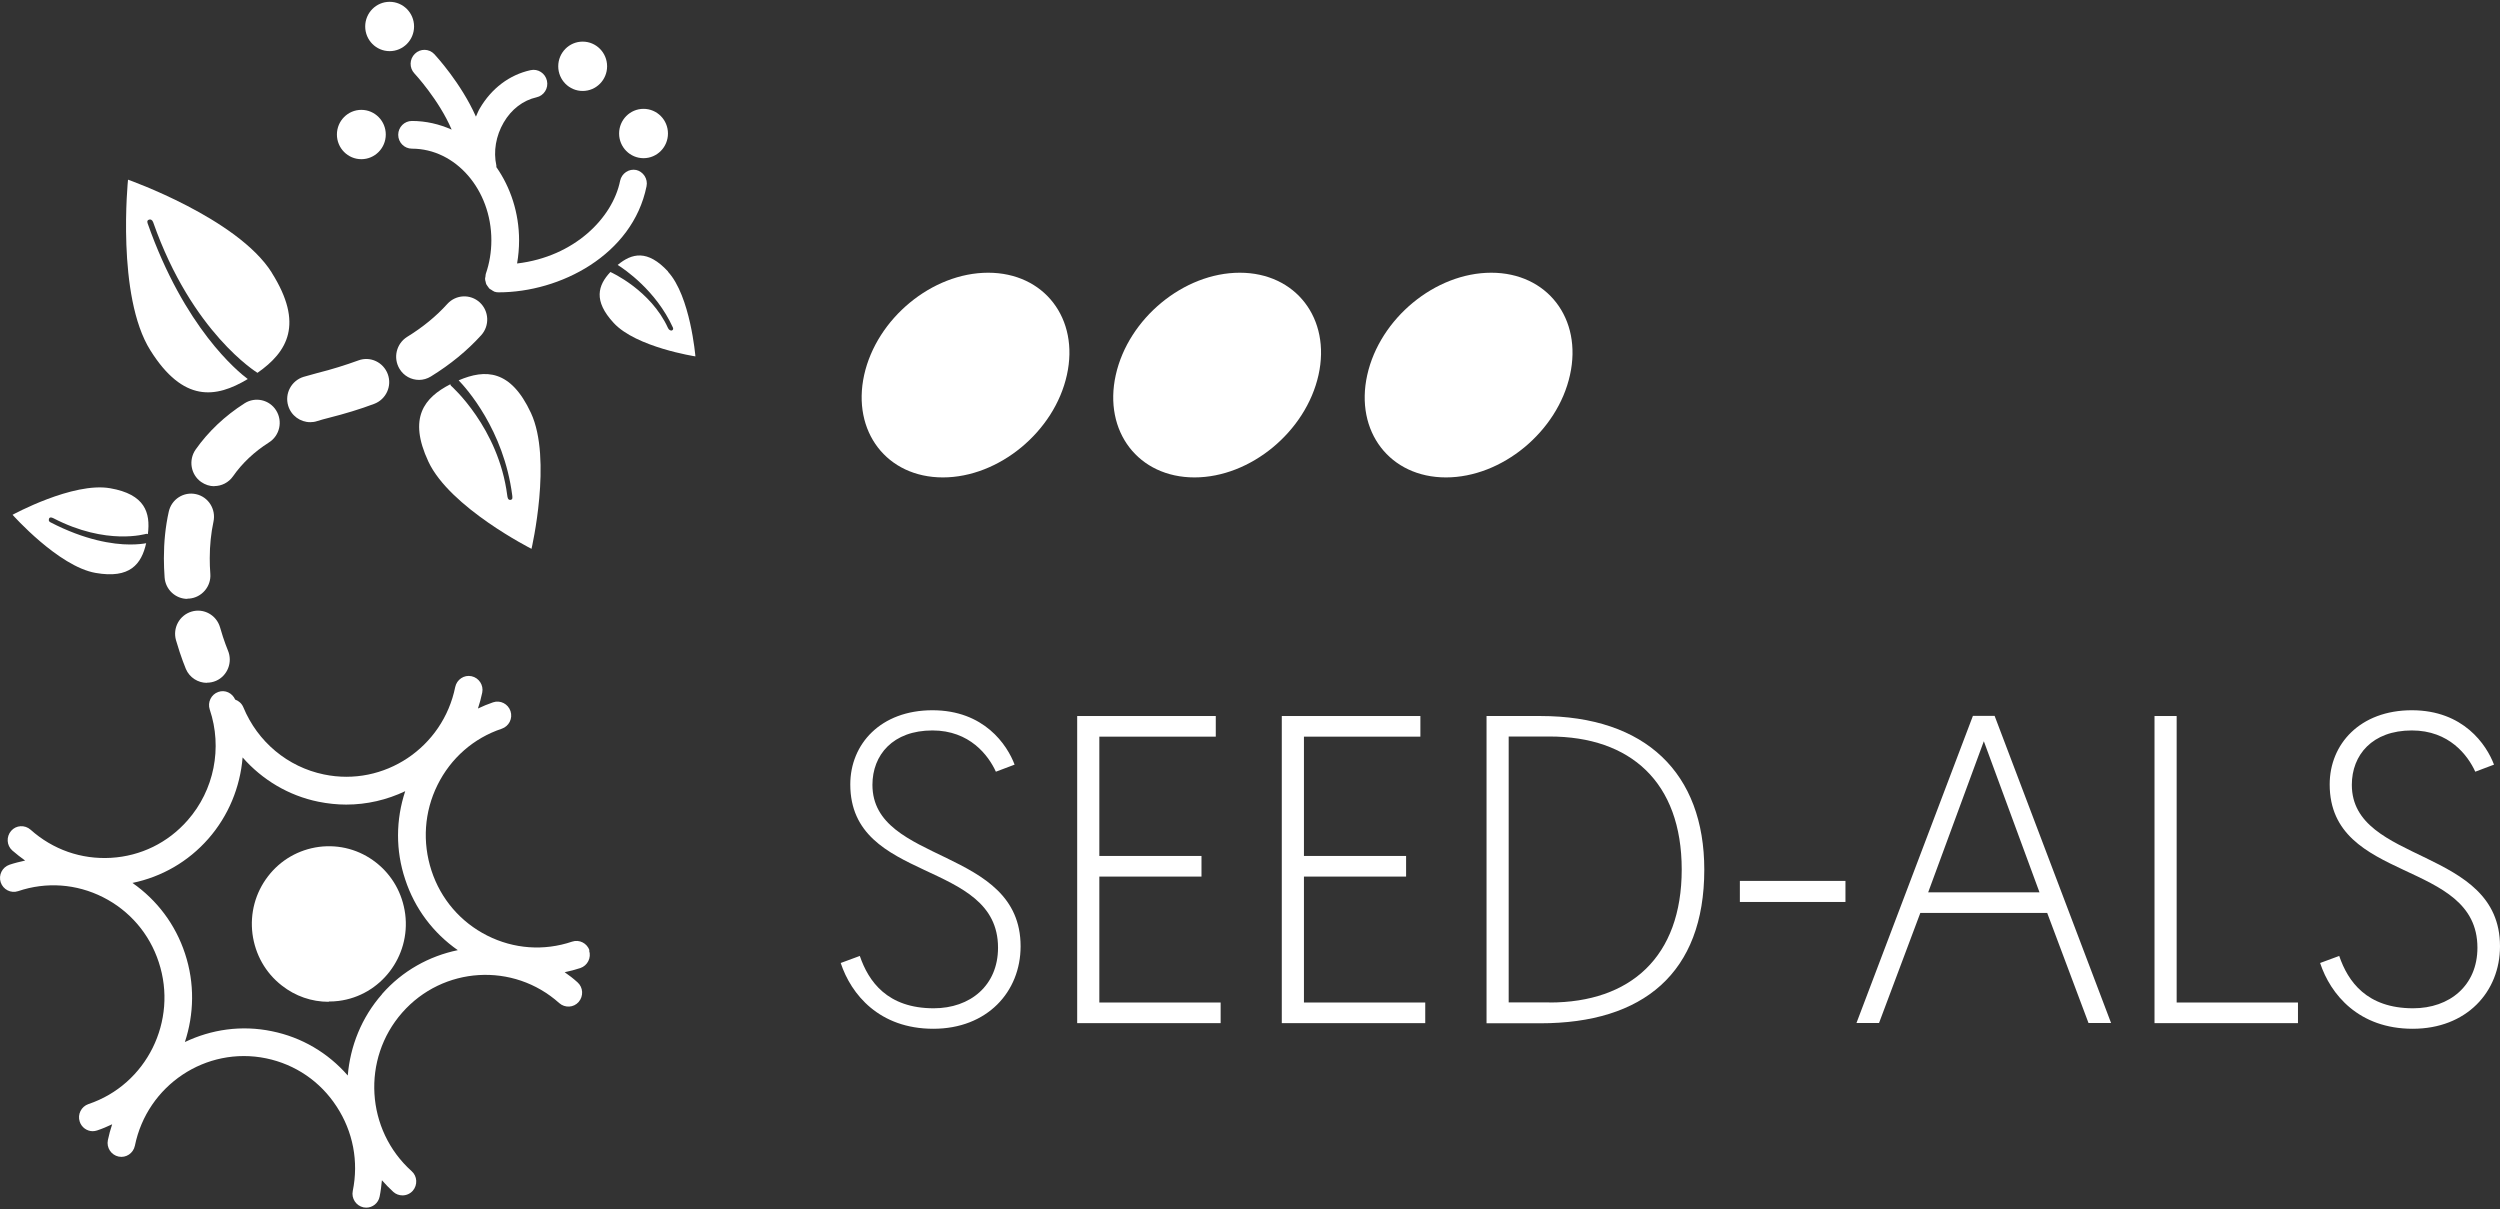 <?xml version="1.0" encoding="UTF-8"?>
<svg xmlns="http://www.w3.org/2000/svg" width="370" height="179" viewBox="0 0 370 179" fill="none">
  <rect x="0" y="0" width="370" height="179" fill="#333333" stroke="none"/>
  <path d="M127.259 141.498C128.549 145.255 131.319 149.226 138.192 149.226C143.605 149.226 147.708 145.853 147.708 140.259C147.708 127.086 125.842 130.78 125.842 116.091C125.842 110.113 130.346 105.117 138.001 105.117C145.656 105.117 149.061 110.241 150.161 113.166L147.39 114.212C146.291 111.8 143.521 108.106 138.001 108.106C132.144 108.106 129.12 111.736 129.12 116.155C129.12 127.919 151.049 125.314 151.049 140.046C151.049 146.792 146.1 152.258 138.128 152.258C130.156 152.258 125.969 147.198 124.425 142.522L127.259 141.476V141.498Z" fill="white"></path>
  <path d="M159.423 105.971H179.935V109.024H162.701V126.681H177.82V129.734H162.701V148.372H180.654V151.425H159.423V105.971Z" fill="white"></path>
  <path d="M189.705 105.971H210.217V109.024H192.983V126.681H208.102V129.734H192.983V148.372H210.936V151.425H189.705V105.971Z" fill="white"></path>
  <path d="M220.008 105.971H227.98C243.607 105.971 252.235 114.469 252.235 128.709C252.235 144.038 243.163 151.447 227.98 151.447H220.008V105.993V105.971ZM229.333 148.372C241.302 148.372 248.894 141.626 248.894 128.688C248.894 115.75 241.302 109.003 229.333 109.003H223.285V148.351H229.333V148.372Z" fill="white"></path>
  <path d="M257.5 130.374H273.128V133.491H257.5V130.374Z" fill="white"></path>
  <path d="M284.208 135.114L278.097 151.404H274.756L291.99 105.95H295.204L312.439 151.404H309.098L302.986 135.114H284.208ZM293.597 109.729L285.371 132.061H301.844L293.618 109.729H293.597Z" fill="white"></path>
  <path d="M318.868 105.971H322.145V148.372H340.099V151.425H318.868V105.971Z" fill="white"></path>
  <path d="M346.21 141.498C347.5 145.255 350.27 149.226 357.143 149.226C362.556 149.226 366.659 145.853 366.659 140.259C366.659 127.086 344.793 130.78 344.793 116.091C344.793 110.113 349.297 105.117 356.952 105.117C364.607 105.117 368.012 110.241 369.112 113.166L366.341 114.212C365.242 111.8 362.493 108.106 356.952 108.106C351.095 108.106 348.071 111.736 348.071 116.155C348.071 127.919 370 125.314 370 140.046C370 146.792 365.051 152.258 357.079 152.258C349.107 152.258 344.92 147.198 343.376 142.522L346.21 141.476V141.498Z" fill="white"></path>
  <path d="M87.25 140.665C86.891 139.598 85.749 139 84.67 139.363C80.504 140.772 76.043 140.452 72.109 138.466C68.176 136.481 65.237 133.065 63.862 128.859C62.488 124.653 62.784 120.148 64.75 116.177C66.717 112.206 70.1 109.238 74.266 107.85C75.323 107.487 75.916 106.334 75.556 105.246C75.197 104.178 74.055 103.58 72.976 103.943C72.215 104.2 71.454 104.52 70.735 104.861C70.989 104.093 71.2 103.324 71.369 102.513C71.602 101.403 70.883 100.314 69.783 100.079C68.683 99.844 67.605 100.57 67.372 101.68C65.554 110.647 56.842 116.476 47.939 114.618C42.568 113.508 38.127 109.793 36.012 104.669C35.779 104.114 35.336 103.73 34.807 103.538C34.384 102.577 33.327 102.043 32.312 102.406C31.254 102.769 30.683 103.943 31.043 105.011C32.946 110.669 31.698 116.945 27.765 121.408C24.847 124.738 20.829 126.702 16.43 126.959C12.032 127.215 7.824 125.742 4.525 122.795C3.679 122.048 2.389 122.112 1.649 122.966C0.909 123.82 0.972 125.122 1.818 125.87C2.432 126.403 3.066 126.895 3.721 127.364C2.939 127.535 2.157 127.727 1.395 127.983C0.338 128.346 -0.254 129.499 0.105 130.588C0.465 131.656 1.607 132.253 2.685 131.89C6.851 130.481 11.313 130.802 15.246 132.787C19.18 134.773 22.119 138.189 23.493 142.395C26.369 151.084 21.696 160.521 13.089 163.403C12.032 163.766 11.44 164.919 11.799 166.008C12.074 166.862 12.878 167.417 13.724 167.417C13.935 167.417 14.147 167.374 14.358 167.31C15.141 167.054 15.881 166.734 16.6 166.392C16.346 167.161 16.134 167.929 15.965 168.74C15.733 169.851 16.452 170.94 17.551 171.174C18.651 171.409 19.729 170.683 19.962 169.573C21.781 160.606 30.493 154.799 39.396 156.635C43.709 157.532 47.41 160.051 49.821 163.766C52.253 167.481 53.099 171.9 52.21 176.256C51.978 177.366 52.697 178.455 53.796 178.69C53.944 178.711 54.071 178.732 54.198 178.732C55.15 178.732 55.996 178.07 56.186 177.088C56.355 176.277 56.44 175.487 56.524 174.676C57.053 175.274 57.603 175.85 58.216 176.405C58.597 176.747 59.083 176.917 59.569 176.917C60.14 176.917 60.69 176.683 61.092 176.234C61.832 175.38 61.769 174.078 60.923 173.331C54.135 167.246 53.5 156.72 59.527 149.867C65.554 143.014 75.979 142.373 82.767 148.458C83.613 149.205 84.903 149.141 85.643 148.287C86.383 147.433 86.32 146.131 85.474 145.384C84.861 144.828 84.226 144.337 83.571 143.889C84.353 143.718 85.135 143.526 85.897 143.27C86.954 142.907 87.546 141.754 87.187 140.665H87.25ZM56.545 147.134C53.479 150.614 51.83 154.863 51.47 159.176C48.552 155.824 44.661 153.518 40.241 152.621C35.716 151.682 31.254 152.365 27.363 154.222C28.717 150.102 28.843 145.554 27.384 141.135C25.968 136.822 23.24 133.214 19.602 130.673C23.938 129.777 27.85 127.535 30.831 124.14C33.813 120.746 35.547 116.497 35.906 112.099C38.803 115.408 42.716 117.757 47.114 118.653C48.489 118.931 49.884 119.08 51.238 119.08C54.304 119.08 57.285 118.376 59.971 117.095C58.575 121.322 58.533 125.87 59.971 130.161C61.388 134.474 64.116 138.082 67.753 140.623C63.545 141.498 59.569 143.654 56.524 147.134H56.545Z" fill="white"></path>
  <path d="M48.658 146.195C53.82 146.195 58.005 141.97 58.005 136.758C58.005 131.547 53.82 127.322 48.658 127.322C43.496 127.322 39.312 131.547 39.312 136.758C39.312 141.97 43.496 146.195 48.658 146.195Z" fill="white"></path>
  <path d="M48.637 148.266C46.12 148.266 43.71 147.433 41.701 145.853C39.29 143.974 37.767 141.263 37.366 138.21C36.985 135.157 37.789 132.146 39.65 129.713C41.51 127.279 44.196 125.742 47.22 125.336C50.244 124.952 53.226 125.763 55.636 127.642C58.047 129.52 59.57 132.232 59.971 135.285C60.775 141.562 56.355 147.348 50.117 148.138C49.631 148.202 49.144 148.223 48.658 148.223L48.637 148.266ZM48.679 129.392C48.362 129.392 48.045 129.392 47.749 129.456C45.803 129.713 44.09 130.695 42.885 132.253C41.68 133.812 41.172 135.755 41.405 137.697C41.912 141.733 45.592 144.594 49.588 144.081C53.585 143.569 56.419 139.854 55.911 135.819C55.657 133.854 54.685 132.125 53.141 130.908C51.851 129.905 50.286 129.371 48.679 129.371V129.392Z" fill="white"></path>
  <path d="M30.62 101.061C29.309 101.061 28.061 100.292 27.511 99.011C27.49 98.947 26.792 97.325 26.052 94.763C25.523 92.948 26.56 91.048 28.357 90.514C30.155 89.98 32.037 91.026 32.565 92.841C33.157 94.933 33.728 96.236 33.728 96.257C34.468 97.987 33.686 100.015 31.973 100.762C31.529 100.954 31.064 101.04 30.62 101.04V101.061Z" fill="white"></path>
  <path d="M27.744 88.635C25.989 88.635 24.488 87.269 24.361 85.454C24.297 84.515 24.255 83.554 24.255 82.636C24.255 80.224 24.488 77.918 24.974 75.74C25.376 73.882 27.194 72.73 29.013 73.135C30.853 73.541 31.994 75.377 31.593 77.213C31.233 78.9 31.043 80.715 31.043 82.615C31.043 83.362 31.064 84.13 31.128 84.921C31.276 86.799 29.859 88.443 27.998 88.593C27.913 88.593 27.829 88.593 27.744 88.593V88.635ZM31.72 71.961C31.043 71.961 30.366 71.748 29.753 71.32C28.23 70.232 27.871 68.097 28.949 66.538C30.831 63.869 33.263 61.564 36.203 59.685C37.789 58.681 39.882 59.151 40.876 60.752C41.87 62.353 41.405 64.467 39.819 65.471C37.641 66.858 35.843 68.545 34.49 70.488C33.834 71.427 32.777 71.94 31.72 71.94V71.961ZM45.909 62.482C44.45 62.482 43.096 61.521 42.652 60.048C42.102 58.233 43.139 56.333 44.915 55.778C45.571 55.586 46.268 55.393 46.987 55.201C49.123 54.667 51.153 54.027 53.035 53.344C54.79 52.682 56.736 53.6 57.391 55.372C58.047 57.144 57.138 59.108 55.383 59.77C53.289 60.56 51.026 61.243 48.658 61.841C48.045 61.991 47.453 62.161 46.903 62.332C46.586 62.439 46.247 62.482 45.93 62.482H45.909ZM62.023 56.226C60.881 56.226 59.76 55.65 59.126 54.582C58.153 52.959 58.66 50.867 60.246 49.864C62.572 48.433 64.581 46.789 66.21 44.975C67.478 43.587 69.614 43.48 71.01 44.761C72.384 46.042 72.49 48.199 71.221 49.608C69.149 51.892 66.654 53.942 63.778 55.714C63.228 56.055 62.615 56.226 62.023 56.226Z" fill="white"></path>
  <path d="M86.235 13.462C88.232 13.462 89.851 11.827 89.851 9.811C89.851 7.794 88.232 6.16 86.235 6.16C84.238 6.16 82.619 7.794 82.619 9.811C82.619 11.827 84.238 13.462 86.235 13.462Z" fill="white"></path>
  <path d="M57.666 7.569C59.663 7.569 61.282 5.935 61.282 3.918C61.282 1.902 59.663 0.268 57.666 0.268C55.669 0.268 54.05 1.902 54.05 3.918C54.05 5.935 55.669 7.569 57.666 7.569Z" fill="white"></path>
  <path d="M53.479 23.56C55.476 23.56 57.095 21.926 57.095 19.909C57.095 17.893 55.476 16.259 53.479 16.259C51.482 16.259 49.863 17.893 49.863 19.909C49.863 21.926 51.482 23.56 53.479 23.56Z" fill="white"></path>
  <path d="M95.243 23.411C97.24 23.411 98.859 21.776 98.859 19.76C98.859 17.744 97.24 16.109 95.243 16.109C93.246 16.109 91.627 17.744 91.627 19.76C91.627 21.776 93.246 23.411 95.243 23.411Z" fill="white"></path>
  <path d="M51.682 140.409C53.492 140.409 54.959 138.927 54.959 137.099C54.959 135.272 53.492 133.79 51.682 133.79C49.871 133.79 48.404 135.272 48.404 137.099C48.404 138.927 49.871 140.409 51.682 140.409Z" fill="white"></path>
  <path d="M94.186 25.161C93.086 24.927 92.008 25.652 91.775 26.763C90.676 32.228 85.03 37.993 76.529 38.996C76.719 37.886 76.825 36.733 76.825 35.58C76.825 31.502 75.556 27.723 73.463 24.734C73.463 24.649 73.463 24.585 73.463 24.5C72.997 22.407 73.399 20.102 74.541 18.137C75.683 16.173 77.417 14.849 79.405 14.401C80.504 14.166 81.202 13.056 80.948 11.946C80.695 10.836 79.616 10.131 78.516 10.387C75.408 11.07 72.743 13.077 71.01 16.045C70.777 16.429 70.629 16.856 70.439 17.262C68.218 12.266 64.496 8.252 64.285 8.017C63.502 7.185 62.212 7.163 61.409 7.953C60.584 8.743 60.563 10.046 61.324 10.857C61.367 10.9 64.962 14.764 66.844 19.183C65.025 18.372 63.037 17.902 60.965 17.902C59.844 17.902 58.935 18.82 58.935 19.952C58.935 21.084 59.844 22.002 60.965 22.002C67.436 22.002 72.722 28.086 72.722 35.559C72.722 37.267 72.447 38.953 71.898 40.533C71.855 40.64 71.876 40.747 71.855 40.875C71.855 40.982 71.792 41.089 71.792 41.217C71.792 41.238 71.792 41.259 71.792 41.281C71.792 41.43 71.834 41.58 71.876 41.708C71.898 41.814 71.919 41.943 71.961 42.049C72.025 42.177 72.109 42.263 72.172 42.37C72.257 42.476 72.32 42.583 72.405 42.69C72.49 42.775 72.595 42.818 72.701 42.882C72.828 42.967 72.934 43.053 73.082 43.117C73.103 43.117 73.124 43.138 73.145 43.159C73.357 43.245 73.589 43.266 73.801 43.266C82.873 43.266 93.615 37.758 95.687 27.574C95.92 26.464 95.201 25.375 94.101 25.14L94.186 25.161Z" fill="white"></path>
  <path d="M40.22 40.342C35.145 32.293 18.947 26.592 18.947 26.592C18.947 26.592 17.192 43.843 22.267 51.871C27.11 59.578 31.91 58.959 36.668 56.098C35.188 54.988 27.3 48.562 21.844 33.04C21.717 32.677 21.886 32.57 22.055 32.506C22.267 32.421 22.542 32.528 22.669 32.891C28.421 49.266 38.021 55.116 38.106 55.18C42.568 52.063 44.999 47.942 40.22 40.363V40.342Z" fill="white"></path>
  <path d="M78.58 61.115C75.577 54.667 71.834 54.603 67.88 56.29C68.979 57.422 74.562 63.613 75.81 73.306C75.852 73.69 75.894 73.946 75.513 73.989C75.175 73.989 75.112 73.647 75.07 73.306C73.779 63.272 66.801 57.144 66.738 57.08C66.674 57.016 66.674 56.952 66.653 56.867C62.783 58.852 60.373 61.82 63.397 68.31C66.569 75.121 78.664 81.227 78.664 81.227C78.664 81.227 81.752 67.926 78.58 61.115Z" fill="white"></path>
  <path d="M98.881 40.192C95.815 36.883 93.51 37.48 91.416 39.21C92.431 39.85 97.083 42.989 99.579 48.454C99.727 48.796 99.494 48.881 99.41 48.924C99.156 48.924 98.987 48.796 98.86 48.54C96.301 42.925 90.401 40.277 90.338 40.256C88.498 42.22 87.779 44.505 90.824 47.792C94.144 51.401 102.92 52.746 102.92 52.746C102.92 52.746 102.18 43.821 98.86 40.213L98.881 40.192Z" fill="white"></path>
  <path d="M19.243 80.586C16.705 80.586 12.56 79.946 7.464 77.298C7.126 77.127 7.232 76.85 7.274 76.722C7.316 76.594 7.549 76.508 7.866 76.679C15.796 80.8 21.59 79.006 21.654 79.006C21.738 79.006 21.802 79.028 21.886 79.049C22.288 75.868 21.463 73.156 16.303 72.26C10.805 71.299 1.86 76.188 1.86 76.188C1.86 76.188 8.648 83.831 14.146 84.792C19.243 85.689 20.934 83.49 21.632 80.394C21.209 80.479 20.406 80.586 19.222 80.586H19.243Z" fill="white"></path>
  <path d="M232.358 55.5C230.518 63.869 222.292 70.658 214.002 70.658C205.713 70.658 200.49 63.869 202.351 55.5C204.212 47.131 212.416 40.363 220.706 40.363C228.995 40.363 234.218 47.152 232.358 55.5Z" fill="white"></path>
  <path d="M195.14 55.5C193.279 63.869 185.074 70.658 176.784 70.658C168.495 70.658 163.272 63.869 165.133 55.5C166.994 47.131 175.198 40.363 183.488 40.363C191.777 40.363 197 47.152 195.14 55.5Z" fill="white"></path>
  <path d="M157.9 55.5C156.061 63.869 147.835 70.658 139.545 70.658C131.256 70.658 126.054 63.869 127.894 55.5C129.754 47.131 137.959 40.363 146.249 40.363C154.538 40.363 159.761 47.152 157.9 55.5Z" fill="white"></path>
</svg>
